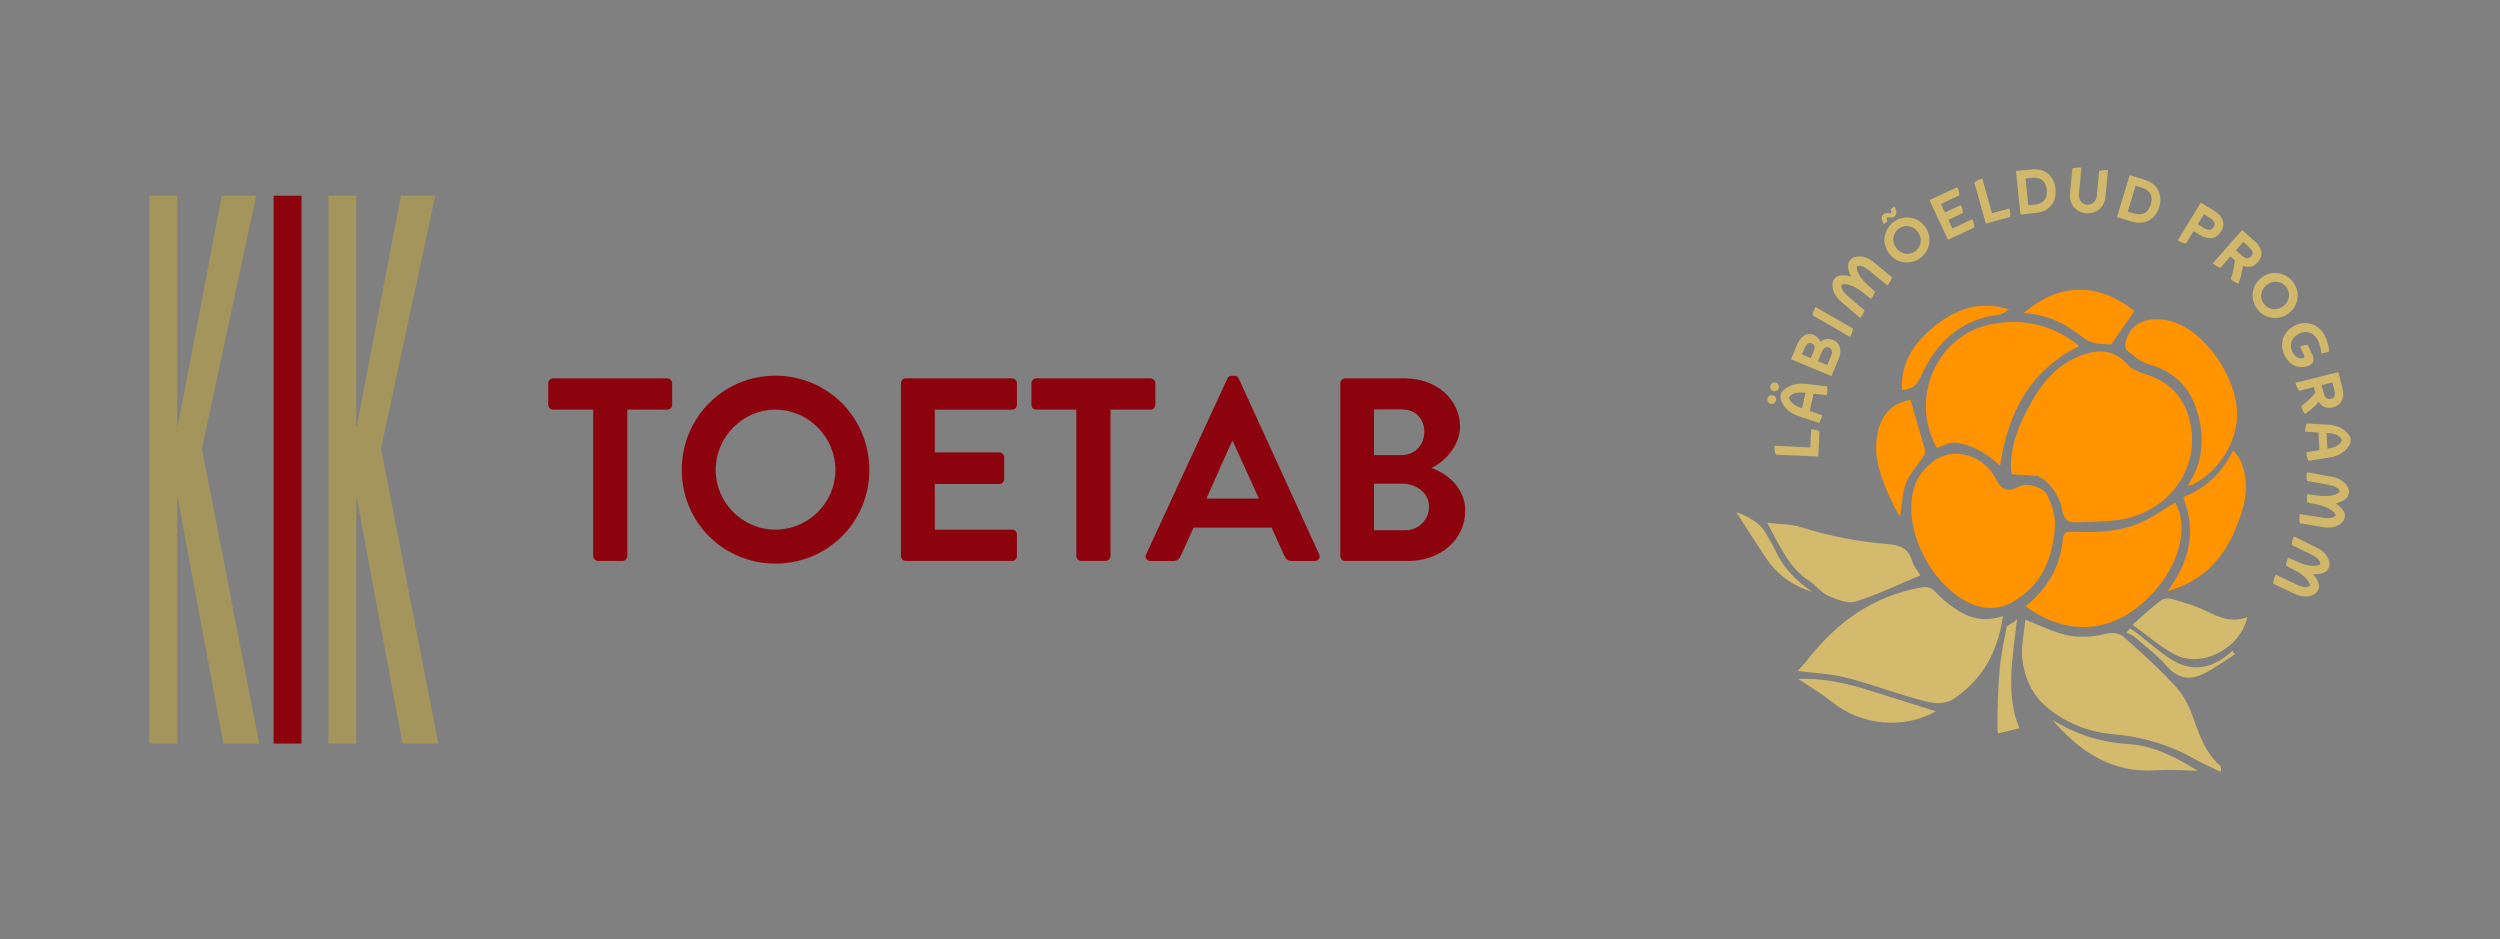 <?xml version="1.0" encoding="UTF-8"?>
<svg xmlns="http://www.w3.org/2000/svg" id="Layer_1" data-name="Layer 1" viewBox="0 0 338.9 127.33">
  <rect x="0" y="0" width="338.9" height="127.33" fill="#808080" stroke="none"/>
  <defs>
    <style>
      .cls-1 {
        fill: #d4ba6c;
      }

      .cls-2 {
        fill: #ff9300;
      }

      .cls-3 {
        fill: #fff;
      }

      .cls-4 {
        fill: #8c030e;
      }

      .cls-5 {
        fill: #a3955b;
      }

      .cls-6 {
        fill: #d0b76a;
      }
    </style>
  </defs>
  <g>
    <path class="cls-3" d="M261.04,67.09s0-.08,0-.12c0,.04,0,.08,0,.12"></path>
    <path class="cls-2" d="M272.72,64.28c-.43-1.93.33-5.1,1.44-7.42,1.62-3.38,3.51-6.59,7.07-8.3,2.81-1.35,5.37-1.37,7.34,1.03.36.45,1.81,1.01,2.12,1.1,3.83,1.05,6.05,3.91,6.42,7.92.56,6.04-3.97,10.95-9.71,11.84-1.94.3-3.93.25-5.9.36-1.15.07-1.72-.41-1.93-1.61-.36-2.07-1.84-4.02-3.4-4.69"></path>
    <path class="cls-2" d="M278.59,71.09c-.3,4.71-1.82,8.18-5.58,10.4-1.94,1.14-3.91,1.23-5.94.29-4.68-2.15-8.22-8.29-7.96-13.45.12-2.48.98-4.31,3.02-5.83,2.86-2.13,7.03-.59,8.45,2.47.68,1.47,1.7,1.78,3.07,1,1.11-.63,3.52.08,3.94,1.3.67,1.24,1,2.87,1,3.82"></path>
    <path class="cls-1" d="M274.55,84c1.69.68,3.12,1.35,4.62,1.83,2.11.67,4.24.62,6.41.05.68-.18,1.73-.04,2.23.39,2.52,2.23,5.04,4.49,7.29,6.99,1.12,1.24,1.83,2.94,2.4,4.55.78,2.21,1.61,4.33,3.41,5.94.16.14.21.39.13.88-1.26-.62-2.56-1.17-3.78-1.86-3.37-1.91-7-2.91-10.84-3.25-3.41-.3-6.49-1.55-9.07-3.75-1.92-1.64-2.94-3.99-3.21-6.46-.19-1.72.25-3.51.42-5.3"></path>
    <path class="cls-1" d="M271.52,83.5c-.67,4.83-2.77,8.59-6.59,11.18-1.77,1.2-3.86.41-5.74-.11-3.01-.84-5.94-1.97-8.97-2.72-2.09-.52-4.28-.6-6.54-.89.51-.58,1.06-1.14,1.54-1.75,3.91-4.99,8.8-8.4,15.13-9.56.83-.15,1.41-.07,2.03.6.78.84,1.68,1.6,2.63,2.24,1.91,1.3,3.99,1.92,6.52,1.01"></path>
    <path class="cls-2" d="M281.87,46.89c-6.79,3.4-9.69,9.17-10.74,16.25-1.71-1.58-3.6-2.82-6.04-3.15-.38-.05-1.29.15-2.5.76-3.8-6.65-.14-15.3,7.33-16.8,4.31-.86,8.41.08,11.94,2.95"></path>
    <path class="cls-2" d="M274.59,82.17c3.03-2.41,4.73-5.43,5.06-9.17.08-.95.72-.96,1.45-.92,3.1.14,6.2.02,9.08-1.23,1.65-.72,3.13-1.81,4.69-2.73,2.08,3.63.28,9.47-4.3,13.53-4.81,4.26-10.58,4.49-15.98.53"></path>
    <path class="cls-2" d="M296.53,65.86c2.03-2.96,2.26-6,1.58-9.08-.82-3.75-2.96-6.36-6.86-7.4-1.08-.29-2.02-1.18-2.95-1.9-.22-.17-.24-.79-.15-1.15.63-2.46,2.7-3.48,5.76-2.88,4.15.81,8.59,6.35,9.28,11.56.54,4.12-2.01,8.69-5.97,10.7-.08.04-.18.04-.68.15"></path>
    <path class="cls-1" d="M260.32,78c-3.01,1.25-5.81,2.63-8.77,3.54-1.08.33-2.58-.27-3.73-.78-.97-.43-1.67-1.45-2.59-2.04-2.8-1.8-3.94-4.74-5.68-7.85,1.74.21,3.19.16,4.51.57,3.92,1.24,7.92,2.01,12.01,2.34,1.5.12,2.63.56,3.11,2.19.23.8.84,1.49,1.15,2.03"></path>
    <path class="cls-2" d="M293.84,80.12c3.04-4.07,3.9-8.18,2.11-12.73,3.19-1.24,5.33-3.41,6.76-6.33,1.62,1.46,2.25,4.78,1.29,7.96-1.55,5.13-4.16,9.41-10.15,11.11"></path>
    <path class="cls-1" d="M289.08,84.68c1.43-1.25,2.55-2.29,3.76-3.22.36-.28,1.02-.42,1.44-.3,1.64.48,3.32.93,4.84,1.7,1.78.9,3.5,1.56,5.53.8-.94,4.24-6.2,7-9.84,5.06-2.04-1.08-3.81-2.66-5.72-4.03"></path>
    <path class="cls-2" d="M289.35,42.16c-1.04,1.5-2.01,2.89-3.15,4.54-1.09-.09-2.55.05-3.91-1.01-2.28-1.79-4.83-3.12-7.96-3.25,4.85-4.21,10.16-4.13,15.02-.27"></path>
    <path class="cls-2" d="M258.98,54.2c.65,2.23,1.3,4.41,1.91,6.59.08.29.11.69-.03.91-.81,1.26-1.92,2.39-2.46,3.75-.55,1.37-.55,2.95-.82,4.62-.69-1.09-3.3-5.98-3.25-9.32.03-3.95,1.8-6.08,4.65-6.55"></path>
    <path class="cls-1" d="M262.42,96.42c-4.31,2.48-10.12,1.95-14.1-1.28-1.5-1.21-3.19-2.18-4.56-3.11,2.87-.13,6.11.45,9.29,1.45,3.16.99,6.31,1.98,9.37,2.94"></path>
    <path class="cls-1" d="M297.97,104.49c-1.58-.03-3.67-.21-5.73-.07-6.03.41-10.33-2.57-14.03-6.85,3.15,1.99,6.55,3.06,10.29,3.29,3.71.22,6.87,2.08,9.48,3.64"></path>
    <path class="cls-2" d="M257.82,52.84c-.16-3.66,1.64-6.34,4.29-8.51,2.94-2.4,6.25-3.68,10.26-2.38-.45.24-.89.64-1.36.7-5.28.63-8.57,3.82-10.65,8.42-.53,1.18-1.18,1.73-2.54,1.78"></path>
    <path class="cls-1" d="M235.36,69.41c1.64.65,3.08,1.32,3.96,2.8.52.86,1.03,1.73,1.46,2.64,1.08,2.29,2.82,3.95,4.87,5.37-2.64-.79-4.73-2.32-6.26-4.59-1.33-1.98-2.6-4-4.03-6.23"></path>
    <path class="cls-1" d="M302.96,88.68c-1.42.91-2.78,1.96-4.29,2.68-1.79.85-3.44.65-4.9-1.02-1.29-1.47-2.88-2.68-4.36-3.98-.32-.28-.77-.4-1.16-.6.17-.19.33-.39.5-.58.31.21.62.41.92.64,1.52,1.17,2.96,2.46,4.56,3.5,3.04,1.98,5.84,1.26,8.4-1.09.11.15.23.31.34.46"></path>
    <path class="cls-1" d="M273.37,84.34c-.53,4.91-1.52,9.92.39,14.38-.93.22-1.83.44-2.93.7-.16-.73.02-7.14.35-9.68.2-1.57.52-3.16.85-4.76.03-.15.56-.4.86-.61.16,0,.4-.39.56-.4"></path>
    <path class="cls-6" d="M310.97,72.71c-.2.41-.31.8-.3,1.17l2.66,1.3c.59.29,1.21.7,1.21,1.3-.41.29-1.17.27-1.88.1-.49-.12-1.07-.35-2.47-.97-.19.39-.28.73-.28,1.08,1.22.62,1.7.9,2.12,1.21.63.47,1.07,1.03,1.12,1.5-.45.36-1.14.16-1.77-.14l-2.89-1.36c-.21.43-.33.85-.32,1.24l3,1.4c1.01.47,2.11.41,2.84-.19.09-.11.16-.23.22-.36.06-.13.11-.26.14-.4,0-.6-.34-1.25-.79-1.75.67.04,1.4-.09,1.86-.47.09-.11.16-.23.22-.35.06-.13.11-.26.14-.4,0-.93-.61-1.83-1.63-2.33l-3.19-1.57ZM312.73,63.99c-.08.45-.08.85.03,1.21l2.92.52c.65.12,1.35.35,1.51.92-.32.39-1.06.58-1.78.61-.51.02-1.13-.05-2.64-.26-.07.43-.07.78.02,1.12,1.34.27,1.88.39,2.37.58.73.28,1.31.69,1.48,1.14-.34.47-1.05.47-1.74.35l-3.15-.51c-.08.47-.08.9.03,1.28l3.27.53c1.1.18,2.14-.18,2.68-.96.05-.13.09-.26.12-.4.02-.14.03-.28.02-.42-.16-.58-.68-1.11-1.24-1.46.65-.15,1.32-.47,1.66-.97.05-.13.09-.26.12-.4.02-.14.03-.28.02-.42-.25-.89-1.09-1.59-2.21-1.8l-3.5-.64ZM315.39,58.7c1.19.01,1.84.4,2.09.95-.19.58-.8,1.03-1.98,1.17l-.11-2.13ZM315.86,62.01c1.2-.19,2.31-.88,2.77-1.96.02-.14.03-.28.03-.41,0-.14-.03-.27-.07-.4-.58-1.06-1.76-1.62-2.96-1.68l-2.97-.15c-.13.32-.18.69-.16,1.11l1.79.11.13,2.38-1.77.3c.02.45.11.83.29,1.16l2.92-.46ZM316.43,52.79c.17.66.13,1.13-.45,1.27-.6.15-.85-.27-1.01-.9l-.24-.95,1.46-.37.24.94ZM317.55,52.64l-.56-2.21-5.82,1.46c.11.44.27.8.51,1.09l1.99-.5.2.78c-.63.74-1.21,1.27-1.91,1.77.11.44.27.81.51,1.1.68-.49,1.25-.96,1.86-1.65.4.61,1.04.97,1.93.74,1.23-.31,1.59-1.36,1.28-2.59M314.27,46.28c.24.5.37,1.12.42,1.6.34,0,.69-.09,1.05-.26-.05-.65-.2-1.3-.48-1.9-.86-1.83-2.59-2.34-4.12-1.62-1.58.74-2.22,2.42-1.46,4.03.44.93,1.15,1.44,1.82,1.58.46.1,1.06.05,1.5-.15.52-.24.82-.7.48-1.43l-.65-1.39c-.33,0-.67.09-1.03.26l.54,1.15c.1.21.02.33-.11.39-.11.05-.25.06-.37.05-.38-.04-.86-.35-1.13-.93-.44-.94-.05-1.98.96-2.45.91-.42,1.99-.23,2.59,1.07M309.92,38.9c.63.82.46,1.95-.4,2.6-.86.65-1.99.52-2.62-.3s-.46-1.95.4-2.6c.85-.65,1.99-.52,2.62.3M310.83,38.21c-1.03-1.35-2.91-1.61-4.26-.57s-1.6,2.92-.57,4.26c1.03,1.35,2.91,1.61,4.27.57,1.36-1.04,1.6-2.92.57-4.26M304.82,33.45c.51.45.75.85.35,1.3-.41.46-.86.26-1.34-.17l-.73-.65,1-1.13.73.64ZM305.65,32.69l-1.71-1.51-3.97,4.51c.34.3.68.51,1.04.61l1.36-1.54.6.53c-.1.96-.28,1.73-.57,2.54.34.3.68.51,1.05.61.29-.79.49-1.5.6-2.41.68.28,1.4.21,2.02-.48.84-.95.54-2.02-.41-2.86M299.52,29.51c.6.37.88.73.55,1.26-.33.55-.81.45-1.38.1l-.76-.47.83-1.36.76.47ZM298.22,31.86c1.01.62,2.16.68,2.87-.48.67-1.09.22-2.1-.88-2.78l-1.87-1.14-3.13,5.13c.38.24.76.38,1.13.42l1.02-1.68.86.53ZM288.44,28.68l1.06-3.5.76.23c1.08.33,1.69.99,1.29,2.31-.38,1.25-1.2,1.54-2.37,1.19l-.74-.22ZM289.04,30.04c1.72.52,3.15-.29,3.66-1.95.5-1.64-.18-3.18-1.92-3.71l-2.08-.63-1.73,5.67,2.06.63ZM285.77,23.07c-.45-.04-.85-.01-1.21.12l-.32,3.37c-.07.73-.64,1.26-1.34,1.19-.69-.07-1.15-.69-1.08-1.42l.34-3.6c-.46-.04-.87-.01-1.23.12l-.32,3.37c-.14,1.45.79,2.55,2.17,2.69,1.39.13,2.5-.79,2.64-2.23l.34-3.6ZM274.95,27.83l-.37-3.64.79-.08c1.12-.11,1.94.26,2.08,1.63.13,1.3-.51,1.89-1.73,2.01l-.77.08ZM276.03,28.86c1.79-.18,2.79-1.48,2.62-3.22-.17-1.71-1.39-2.87-3.2-2.68l-2.16.22.6,5.9,2.15-.22ZM272.49,29.4c.06-.35.03-.73-.09-1.15l-2.37.66-1.3-4.7c-.44.12-.8.29-1.08.54l1.54,5.57,3.3-.91ZM264.67,30.97l-.55-1.17,1.97-.92c0-.35-.09-.71-.27-1.09l-2.16,1.01-.54-1.15,2.49-1.16c0-.36-.1-.73-.28-1.12l-3.77,1.76,2.51,5.37,3.58-1.67c0-.36-.1-.73-.28-1.12l-2.7,1.26ZM259.99,31.45c.63.87.47,2-.36,2.61s-1.96.41-2.59-.46c-.63-.87-.47-2,.36-2.61.84-.61,1.96-.41,2.59.46M256.05,34.32c1,1.38,2.88,1.67,4.25.67,1.37-1,1.68-2.87.67-4.25-1-1.38-2.88-1.67-4.25-.67-1.37,1-1.68,2.87-.67,4.25M255.88,30c-.14-.27-.15-.44-.05-.51.17-.13.57.16.95-.11.33-.24.41-.74.01-1.39l-.52.38c.14.27.15.44.05.51-.17.13-.58-.16-.95.12-.33.24-.41.73-.01,1.39l.52-.38ZM252.16,43.12c.29-.35.5-.7.59-1.06l-2.26-1.92c-.5-.43-.99-.98-.85-1.56.47-.17,1.21.03,1.84.37.45.24.95.61,2.15,1.56.28-.33.45-.64.54-.98-1.02-.91-1.43-1.29-1.75-1.7-.49-.61-.78-1.26-.71-1.73.53-.24,1.14.13,1.68.57l2.47,2.03c.31-.37.53-.74.62-1.12l-2.56-2.1c-.86-.71-1.94-.92-2.8-.52-.11.08-.21.18-.3.29-.09.11-.17.23-.23.35-.15.58.02,1.3.34,1.89-.64-.2-1.38-.26-1.92,0-.11.08-.21.18-.3.29-.09.11-.17.23-.23.35-.24.9.14,1.93,1,2.67l2.7,2.32ZM246.11,41.61c-.22.39-.36.77-.39,1.14l5.07,2.92c.23-.39.36-.77.39-1.14l-5.07-2.92ZM244.66,47.13c.2-.47.48-.77.95-.58.47.2.44.61.26,1.04l-.4.96-1.2-.5.39-.92ZM246.93,47.79c.22-.52.5-.88,1.01-.66.51.21.47.66.27,1.13l-.51,1.23-1.26-.53.49-1.17ZM242.79,48.7l5.47,2.29,1.03-2.46c.42-.99.19-2.02-.82-2.44-.67-.28-1.29-.12-1.68.28-.13-.43-.5-.79-.94-.97-.9-.38-1.74.14-2.25,1.36l-.81,1.94ZM244.29,55.34c-1.14-.33-1.67-.88-1.76-1.48.34-.51,1.05-.78,2.22-.6l-.46,2.08ZM240.69,51.86c-.33-.07-.64.12-.71.45-.07.33.12.64.45.71.33.07.64-.13.71-.45.07-.33-.12-.63-.45-.71M240.31,53.58c-.33-.07-.64.12-.71.45-.07.33.12.64.45.72.33.07.64-.13.71-.46.07-.33-.12-.63-.45-.71M244.72,52.03c-1.21-.14-2.46.22-3.2,1.14-.06.13-.11.26-.13.39-.03.13-.04.27-.04.41.27,1.18,1.26,2.03,2.4,2.41l2.82.94c.21-.27.36-.62.45-1.03l-1.69-.59.52-2.33,1.78.19c.1-.44.12-.83.04-1.19l-2.94-.34ZM246.64,58.47c-.32-.17-.69-.26-1.12-.27l-.11,2.45-4.87-.22c-.02.45.03.85.18,1.2l5.77.26.16-3.42Z"></path>
  </g>
  <g>
    <g>
      <polygon class="cls-5" points="24.08 57.85 24.03 57.85 24.03 26.53 20.25 26.53 20.25 100.8 24.03 100.8 24.03 67.41 24.08 67.41 30.28 100.8 35.14 100.8 27.37 60.81 34.73 26.53 30.07 26.53 24.08 57.85"></polygon>
      <rect class="cls-4" x="37.09" y="26.53" width="3.78" height="74.27"></rect>
      <polygon class="cls-5" points="48.35 57.85 48.3 57.85 48.3 26.53 44.52 26.53 44.52 100.8 48.3 100.8 48.3 67.41 48.35 67.41 54.56 100.8 59.42 100.8 51.65 60.81 59.01 26.53 54.35 26.53 48.35 57.85"></polygon>
    </g>
    <g>
      <path class="cls-4" d="M80.4,55.53h-5.41c-.39,0-.67-.32-.67-.67v-2.9c0-.35.28-.67.67-.67h15.46c.39,0,.67.32.67.67v2.9c0,.35-.28.67-.67.67h-5.41v19.84c0,.35-.32.67-.67.67h-3.29c-.35,0-.67-.32-.67-.67v-19.84Z"></path>
      <path class="cls-4" d="M105.12,50.93c7.07,0,12.73,5.69,12.73,12.77s-5.66,12.7-12.73,12.7-12.7-5.62-12.7-12.7,5.62-12.77,12.7-12.77ZM105.12,71.8c4.46,0,8.13-3.64,8.13-8.1s-3.68-8.17-8.13-8.17-8.1,3.71-8.1,8.17,3.64,8.1,8.1,8.1Z"></path>
      <path class="cls-4" d="M122.13,51.96c0-.35.28-.67.67-.67h14.39c.39,0,.67.32.67.67v2.9c0,.35-.28.67-.67.67h-10.47v5.8h8.74c.35,0,.67.32.67.67v2.94c0,.39-.32.67-.67.67h-8.74v6.19h10.47c.39,0,.67.32.67.67v2.9c0,.35-.28.67-.67.67h-14.39c-.39,0-.67-.32-.67-.67v-23.41Z"></path>
      <path class="cls-4" d="M145.9,55.53h-5.41c-.39,0-.67-.32-.67-.67v-2.9c0-.35.28-.67.67-.67h15.46c.39,0,.67.32.67.67v2.9c0,.35-.28.67-.67.67h-5.41v19.84c0,.35-.32.67-.67.67h-3.29c-.35,0-.67-.32-.67-.67v-19.84Z"></path>
      <path class="cls-4" d="M155.38,75.13l11-23.8c.11-.21.28-.39.6-.39h.35c.35,0,.5.18.6.39l10.89,23.8c.21.46-.07.92-.6.92h-3.08c-.53,0-.78-.21-1.03-.71l-1.73-3.82h-10.58l-1.73,3.82c-.14.35-.46.71-1.03.71h-3.08c-.53,0-.81-.46-.6-.92ZM170.66,67.59l-3.54-7.78h-.11l-3.47,7.78h7.11Z"></path>
      <path class="cls-4" d="M181.69,51.96c0-.35.28-.67.67-.67h8.1c4.21,0,7.46,2.83,7.46,6.54,0,2.72-2.23,4.85-3.89,5.62,1.87.6,4.6,2.51,4.6,5.76,0,3.96-3.39,6.83-7.71,6.83h-8.56c-.39,0-.67-.32-.67-.67v-23.41ZM190.04,61.69c1.8,0,3.04-1.41,3.04-3.18s-1.24-3.01-3.04-3.01h-3.78v6.19h3.78ZM190.54,71.87c1.77,0,3.18-1.38,3.18-3.22s-1.77-3.08-3.61-3.08h-3.85v6.3h4.28Z"></path>
    </g>
  </g>
</svg>

